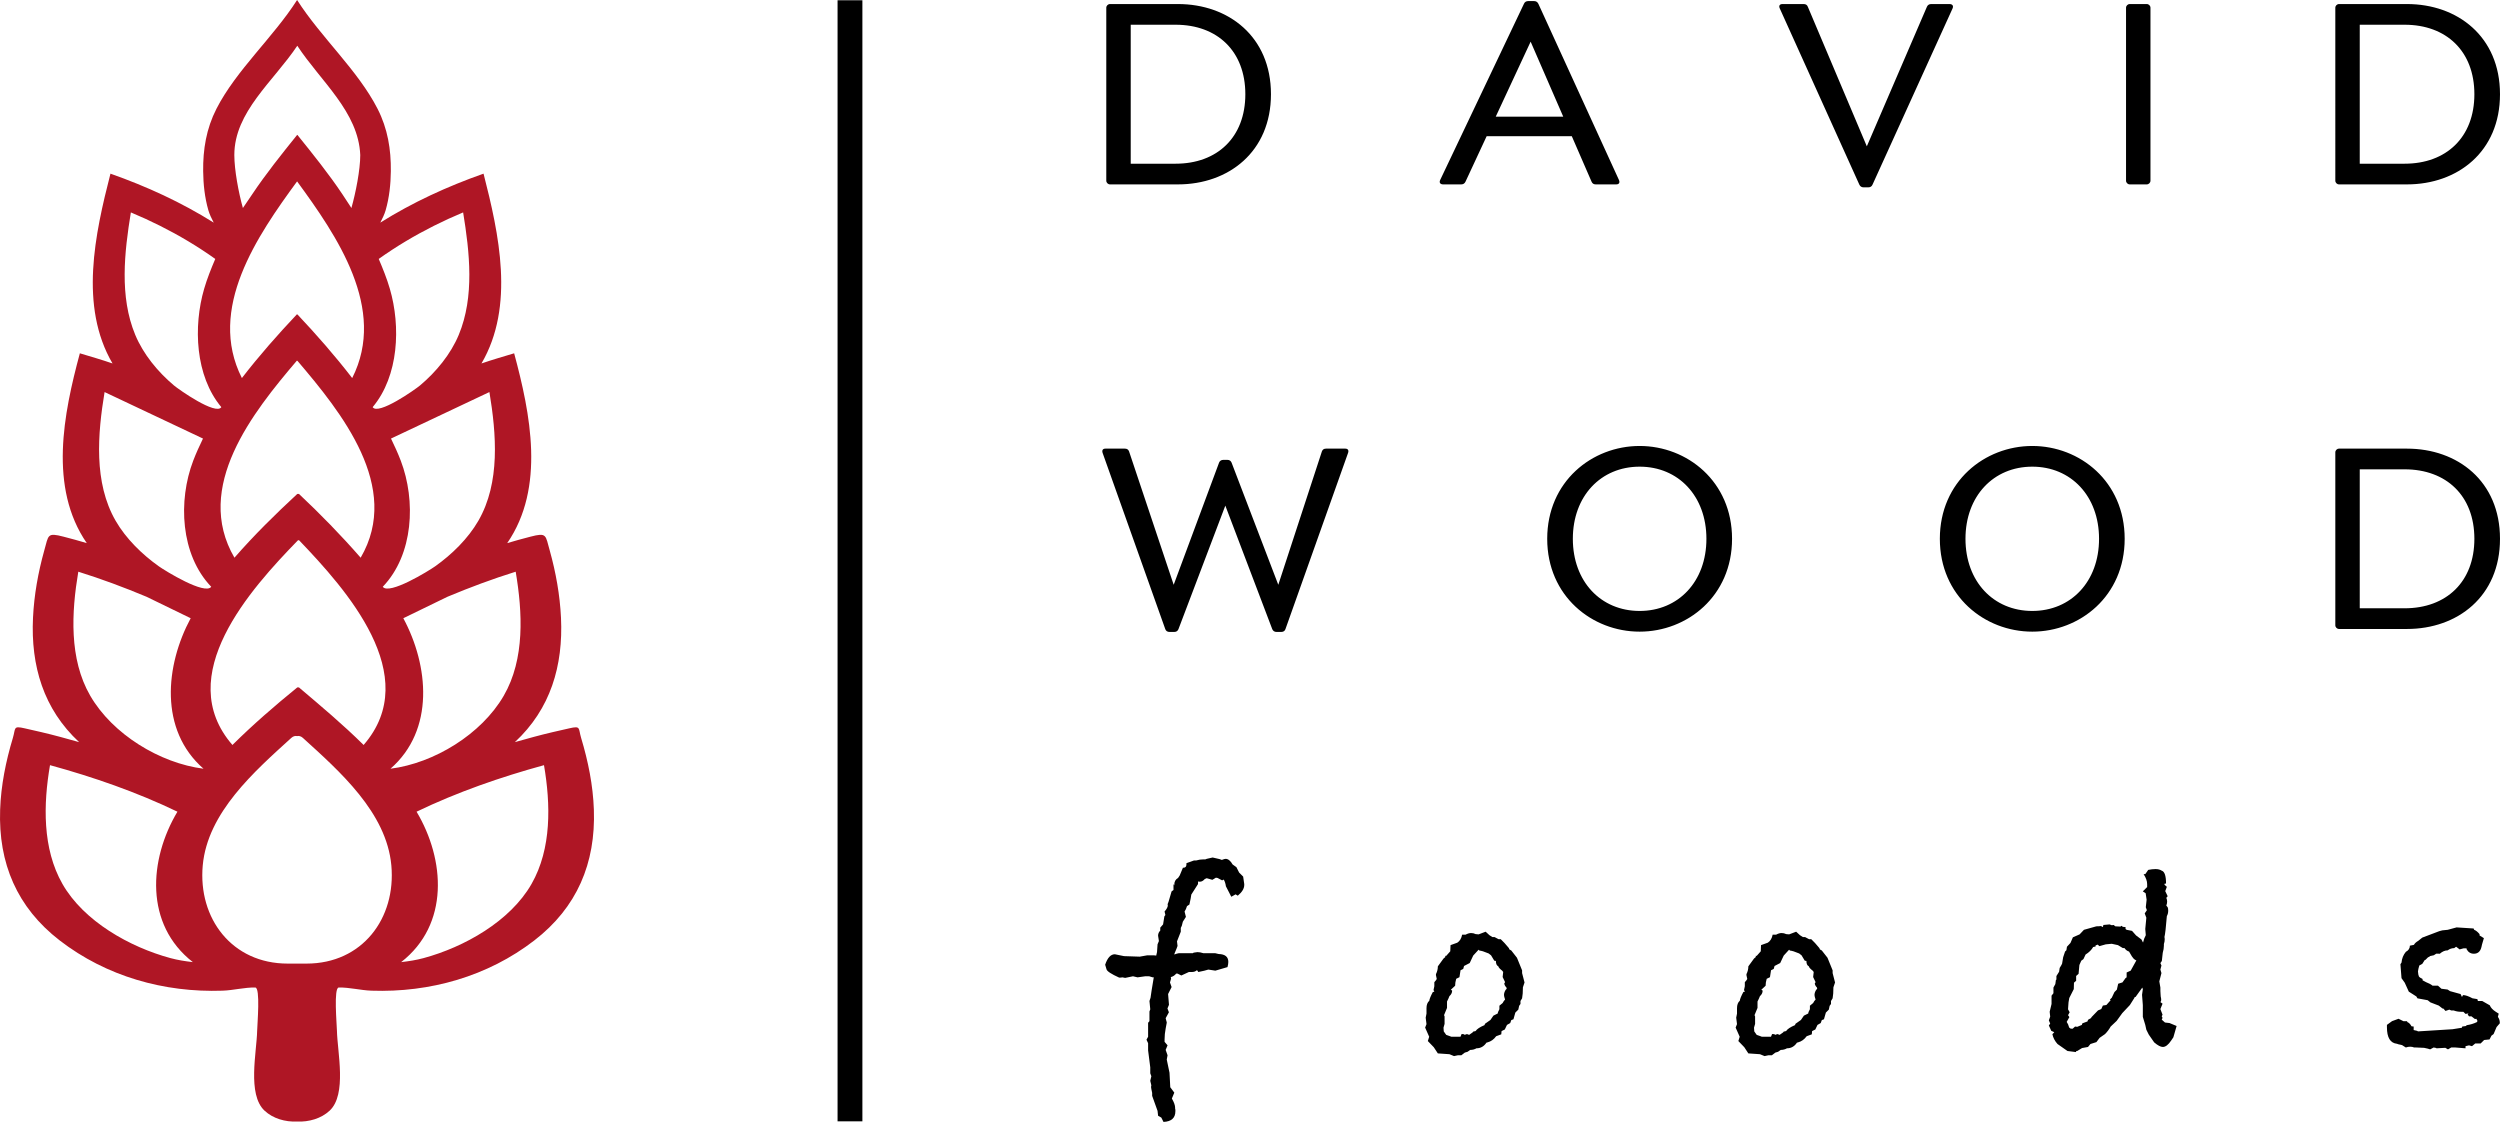 <?xml version="1.0" encoding="utf-8"?>
<!-- Generator: Adobe Illustrator 16.0.0, SVG Export Plug-In . SVG Version: 6.00 Build 0)  -->
<!DOCTYPE svg PUBLIC "-//W3C//DTD SVG 1.1//EN" "http://www.w3.org/Graphics/SVG/1.1/DTD/svg11.dtd">
<svg version="1.1" xmlns="http://www.w3.org/2000/svg" xmlns:xlink="http://www.w3.org/1999/xlink" x="0px" y="0px"
	 width="1389.678px" height="623.652px" viewBox="0 0 1389.678 623.652" enable-background="new 0 0 1389.678 623.652"
	 xml:space="preserve">
<g id="Layer_1">
	<g>
		<path d="M688.045,497.89l-1.205-0.749l-2.4,1.343l-2.999-5.83c-0.206-1.492-0.604-2.737-1.203-3.731l-0.898,0.448l-2.55-1.348
			l-0.903-0.145l-1.956,1.193l-3.153-0.899l-1.051,0.449c-0.896,0.99-1.799,1.493-2.697,1.493c-0.401,0-0.756-0.044-1.053-0.15
			l-0.041,1.463c-0.995,1.6-2.241,3.555-3.728,5.849c-0.104,1-0.454,2.84-1.05,5.525l-1.342,0.888l-0.599,1.652l-0.746,1.352
			l0.748,2.979l-1.709,2.686l-0.572,2.246l-0.568,1.197v2.096l-2.108,5.385l0.307,2.535c-0.098,0.396-0.649,1.792-1.669,4.177
			l-0.134,0.594c0.992-0.385,1.845-0.637,2.54-0.738h0.898c0.196,0,0.647,0,1.342,0h0.449h5.078l0.447-0.299
			c1.193-0.203,1.889-0.294,2.093-0.294c0.993,0,2.088,0.196,3.284,0.593c1.193,0,2.246,0,3.139,0c0.795,0,1.495,0,2.086,0h1.345
			l1.948,0.455c3.579,0.1,5.377,1.559,5.377,4.394c0,0.816-0.157,1.782-0.456,2.883l-6.753,1.977l-3.905-0.601
			c-1.1,0.387-2.953,0.836-5.553,1.348l-0.747-1.052c-0.703,0.7-1.656,1.052-2.854,1.052h-1.652l-4.201,1.941l-2.104-1.048h-0.754
			c-0.796,1-1.799,1.646-2.998,1.946l0.145,0.898l-0.599,2.092l0.903,2.539l-1.952,3.879l0.489,5.987l-0.847,2.053l0.812,2.101
			l-1.804,3.289l0.449,1.787c0.097,0.096,0.155,0.348,0.155,0.743c0,0.106-0.206,1.173-0.604,3.216
			c-0.401,2.043-0.604,4.066-0.604,6.041v1.357c0.102,0.097,0.654,0.749,1.654,1.942l-1.05,2.539l1.05,2.99l-0.446,2.386l1.533,7.32
			l0.422,8.069l2.244,2.995l-1.353,3.284c1.203,2.09,1.803,3.781,1.803,5.075v0.454c0,0.197,0.051,0.448,0.152,0.737
			c0,0.401,0,0.652,0,0.759c0,3.776-2.206,5.771-6.608,5.974l-1.205-2.395l-1.799-1.039l-0.297-2.694l-3.004-8.364v-1.643
			c-0.396-1.791-0.599-2.834-0.599-3.133c0-0.503,0.048-0.852,0.147-1.044l-0.599-2.541l0.599-2.544l-0.599-1.642v-3.284
			l-1.198-9.417v-0.29v-1.646v-2.081l-0.903-1.951l0.903-1.638v-7.774l0.746-0.895v-5.374l0.452-1.193l-0.452-4.635l0.602-1.787
			c0.2-1.7,0.799-5.478,1.801-11.359h-0.601l-1.95-0.594h-2.249l-4.209,0.594l-2.544-0.594l-4.356,0.898l-1.5-0.305
			c-0.504,0.106-1.104,0.155-1.804,0.155c-4.406-1.989-6.761-3.53-7.056-4.637l-0.751-2.534c1.297-3.888,3.101-5.819,5.401-5.819
			c0.097,0,1.804,0.343,5.105,1.042l8.707,0.291l4.207-0.75h3.6l1.355,0.155l0.451-1.936l0.297-4.333l0.749-1.796l-0.452-2.989
			c0-1.092,0.403-2.038,1.205-2.83v-1.652l1.572-1.796l0.712-4.473l0.566-0.747l-0.452-1.947c1.208-1.385,1.804-2.535,1.804-3.434
			l-0.15-0.897c0,0.796,0.754-1.492,2.252-6.867l1.051-0.753v-3.28l0.449,0.744v-0.439c0-1.695,0.7-2.937,2.105-3.743l0.896-1.347
			l1.799-4.327h0.304c1.099,0,1.651-0.643,1.651-1.946v-0.59l4.202-1.496h1.207c1.297-0.396,2.644-0.599,4.052-0.599h1.05l0.747-0.3
			l3.308-0.748l3.899,0.903c0.206,0.101,0.597,0.24,1.201,0.443c1.001-0.396,1.705-0.599,2.105-0.599c1.4,0,2.697,1.043,3.902,3.134
			l2.1,1.497l1.505,2.984l2.245,2.246l0.606,4.182v0.449C691.651,493.901,690.443,495.895,688.045,497.89L688.045,497.89z
			 M846.544,548.814c0,2.593-0.16,4.635-0.459,6.124l-0.898,1.497v1.641l-0.748,1.048l-0.449,2.092l-1.657,1.651l-1.048,3.723
			l-1.202,0.449l-0.594,1.646l-1.802,1.039l-1.207,2.541l-1.801,0.897l-0.16,1.796l-2.839,1.048
			c-1.299,1.788-2.907,2.932-4.811,3.425l-0.594,0.159c-1.405,2.097-3.255,3.134-5.554,3.134c-1.005,0.59-2.159,0.898-3.458,0.898
			l-1.497,1.044l-1.511,0.443l-1.942,1.497h-1.955l-2.105,0.449l-2.55-1.052l-6.447-0.445L797,582.125l-3.308-3.434l0.749-2.386
			l-2.246-5.089l0.749-1.932l-0.449-3.594l0.449-2.236c0-1.396,0-2.386,0-2.994c0-1.883,0.521-3.278,1.56-4.167
			c0.097-0.995,0.782-2.646,2.019-4.945h0.777l-0.444-1.038l0.444-2.087v-2.25c0.797-0.894,1.246-1.488,1.348-1.786l-0.444-2.087
			v-0.608c0.695-1.387,1.053-2.83,1.053-4.332l3.148-4.326c0.502-0.397,0.851-0.691,1.058-0.895l-0.164-0.594h0.608l2.251-2.545
			l0.149-3.434l3.752-1.347c1.4-0.894,2.299-2.386,2.695-4.482h1.956c1.101-0.598,2.104-0.893,3.008-0.893
			c0.894,0,1.748,0.203,2.555,0.594l1.646,0.149l3.902-1.487l2.101,1.941l1.652,1.043h1.206l2.246,1.198h1.207
			c1.3,1.197,2.792,2.839,4.501,4.92l0.295,0.749l1.053,0.599l3.153,4.033l2.85,7.021v1.502l1.353,5.221L846.544,548.814
			L846.544,548.814z M837.383,548.916c-0.7-0.691-1.102-1.43-1.203-2.232l0.45-0.747l-1.353-2.831l0.299-2.829l-0.599-0.744
			c-1.3-0.995-2.004-1.792-2.101-2.391c-0.903-0.396-1.357-1.392-1.357-2.976l-0.889-0.145l-1.801-2.988l-1.362-1.044l-3.148-1.188
			l-1.197-0.305c-0.604,0-1.005-0.193-1.203-0.593l-3.004,3.27l-1.945,4.152l-3.158,1.637l-0.445,1.638l-1.502,0.738l-0.603,3.859
			l-1.797,0.893c-0.41,1.377-0.599,2.671-0.599,3.859l-2.405,2.23l0.749,0.44c0,1.187-0.513,2.226-1.526,3.118
			c-0.319,0.89-0.769,1.88-1.328,2.971v1.178v0.595v1.787l-1.651,4.008l0.294,0.739v4.157l-0.594,2.081l0.145,2.087l1.353,1.917
			l2.101,0.748l0.749,0.3h1.198h3.892l0.608-1.497h0.6c0.594,0,0.946,0.149,1.052,0.449l1.343-0.449l1.203,0.449l1.945-1.361
			l0.3-0.445l1.347-0.303c0.701-1.102,2.348-2.208,4.95-3.308l0.3-0.765l2.994-2.097l1.66-2.409l2.396-1.192l0.154-0.759
			l0.782-1.636v-1.937l1.802-1.488l0.604-1.037l0.749-0.899c-0.406-1.197-0.599-2.037-0.599-2.534c0-0.884,0.298-1.831,0.897-2.826
			l0.604-0.599L837.383,548.916L837.383,548.916z M1019.141,548.814c0,2.593-0.155,4.635-0.444,6.124l-0.898,1.497v1.641
			l-0.763,1.048l-0.444,2.092l-1.651,1.651l-1.059,3.723l-1.192,0.449l-0.608,1.646l-1.797,1.039l-1.202,2.541l-1.791,0.897
			l-0.16,1.796l-2.85,1.048c-1.308,1.788-2.902,2.932-4.804,3.425l-0.604,0.159c-1.396,2.097-3.245,3.134-5.554,3.134
			c-1,0.59-2.153,0.898-3.447,0.898l-1.512,1.044l-1.493,0.443l-1.95,1.497h-1.951l-2.101,0.449l-2.556-1.052l-6.456-0.445
			l-2.245-3.434l-3.304-3.434l0.743-2.386l-2.254-5.089l0.758-1.932l-0.449-3.594l0.449-2.236c0-1.396,0-2.386,0-2.994
			c0-1.883,0.517-3.278,1.555-4.167c0.102-0.995,0.773-2.646,2.023-4.945h0.768l-0.444-1.038l0.444-2.087v-2.25
			c0.802-0.894,1.256-1.488,1.357-1.786l-0.449-2.087v-0.608c0.695-1.387,1.048-2.83,1.048-4.332l3.153-4.326
			c0.507-0.397,0.846-0.691,1.054-0.895l-0.155-0.594h0.599l2.256-2.545l0.145-3.434l3.758-1.347c1.4-0.894,2.303-2.386,2.703-4.482
			h1.951c1.097-0.598,2.101-0.893,3.004-0.893c0.898,0,1.743,0.203,2.555,0.594l1.647,0.149l3.901-1.487l2.106,1.941l1.656,1.043
			h1.192l2.246,1.198h1.202c1.309,1.197,2.801,2.839,4.505,4.92l0.31,0.749l1.048,0.599l3.154,4.033l2.854,7.021v1.502l1.347,5.221
			L1019.141,548.814L1019.141,548.814z M1009.984,548.916c-0.7-0.691-1.105-1.43-1.203-2.232l0.454-0.747l-1.357-2.831l0.31-2.829
			l-0.604-0.744c-1.304-0.995-2.01-1.792-2.101-2.391c-0.903-0.396-1.356-1.392-1.356-2.976l-0.903-0.145l-1.797-2.988l-1.352-1.044
			l-3.148-1.188l-1.203-0.305c-0.599,0-1-0.193-1.202-0.593l-2.994,3.27l-1.961,4.152l-3.148,1.637l-0.454,1.638l-1.497,0.738
			l-0.599,3.859l-1.812,0.893c-0.4,1.377-0.604,2.671-0.604,3.859l-2.391,2.23l0.748,0.44c0,1.187-0.501,2.226-1.511,3.118
			c-0.333,0.89-0.788,1.88-1.343,2.971v1.178v0.595v1.787l-1.656,4.008l0.31,0.739v4.157l-0.604,2.081l0.15,2.087l1.347,1.917
			l2.101,0.748l0.754,0.3h1.192h3.897l0.604-1.497h0.604c0.6,0,0.941,0.149,1.043,0.449l1.353-0.449l1.203,0.449l1.941-1.361
			l0.304-0.445l1.347-0.303c0.7-1.102,2.343-2.208,4.946-3.308l0.304-0.765l2.994-2.097l1.651-2.409l2.405-1.192l0.15-0.759
			l0.786-1.636v-1.937l1.796-1.488l0.6-1.037l0.758-0.899c-0.41-1.197-0.599-2.037-0.599-2.534c0-0.884,0.295-1.831,0.895-2.826
			l0.598-0.599L1009.984,548.916L1009.984,548.916z M1203.448,568.387l2.55,0.298l3.916,1.638l-1.801,6.277l-1.203,1.783
			c-1.598,2.4-3.148,3.593-4.66,3.593c-1.202,0-2.806-0.84-4.8-2.545l-3.004-4.322l-1.348-2.689l-0.599-2.695l-1.361-4.481v-6.568
			l-0.439-5.669l0.439-3.144l-0.29-0.898l-3.758,5.229h-0.453l-0.149,0.455l-2.55,4.026l-4.212,4.481l-3.144,4.337l-3.303,3.124
			c-0.898,1.6-1.951,2.995-3.149,4.192l-3.004,2.092l-1.801,2.386l-3.303,1.043l-1.353,1.646l-3.309,0.604l-2.694,1.642h-0.449
			l-0.304,0.595l-4.656-0.595l-5.553-3.892c-1.502-1.686-2.453-3.526-2.85-5.521c0.198-0.106,0.396-0.271,0.599-0.531
			c0.203-0.24,0.354-0.415,0.454-0.521c-0.101-0.097-0.656-0.337-1.656-0.739l-1.348-2.983l0.744-1.053l-0.744-1.787l0.744-2.096
			l-0.29-2.69l1.043-4.332v-4.627l1.053-1.342v-3.144l1.054-1.94l0.304-2.241l0.295-0.296v-1.936l1.502-2.395l0.304-2.088
			l0.898-1.501l0.448-0.894l0.599-3.584l1.054-3.144l0.748-0.738l0.305-1.946l1.946-2.092c0.202-0.492,0.651-1.54,1.352-3.133
			l3.753-1.647l2.4-2.535l6.91-1.937c1.092,0,1.951-0.054,2.555-0.159l1.053,0.593l0.289-1.188l3.453-0.304l1.208,0.454l1.057-0.15
			l0.89,0.754l2.849,0.149l0.604-0.459l0.757,0.604l1.498,0.139v1.049l0.599,0.454l3.003,0.594l2.256,2.541l2.995,2.245l0.748,1.492
			l0.153,0.149l0.601-2.096l0.898-1.937l-0.291-3.443l0.599-6.259l-0.901-2.4l1.197-1.791l-0.604-1.643l0.458-4.187l-0.521-3.578
			l-1.59-1.048l2.409-2.396v-1.638c0-1.694-0.652-3.535-1.956-5.534h0.908l1.646-2.376c1.497-0.309,2.854-0.454,4.052-0.454
			c1.401,0,2.55,0.29,3.454,0.889c1.607,0.502,2.395,2.897,2.395,7.176h-0.743l-0.145,0.604l1.342,1.188l-0.893,2.395l1.347,2.83
			l-0.748,0.903c0.294,0.69,0.449,1.391,0.449,2.081c0,0.705-0.155,1.454-0.449,2.246l0.748,0.897c0.198,0.392,0.3,1.044,0.3,1.932
			c0,1.106-0.246,2.106-0.754,2.994c-0.497,6.278-0.956,10.156-1.342,11.653c0.101,0.295,0.145,0.749,0.145,1.348
			c0,0.792-0.145,1.642-0.449,2.535v0.898c0,1.192-0.217,2.54-0.646,4.032l-0.493,4.477l-0.812,1.197l0.594,1.343l-0.594,2.24
			l0.594,1.951l-1.188,4.622l0.595,3.434v1.946l0.179,2.993c0.18,0.691,0.275,1.338,0.275,1.938c0,0.496-0.149,0.893-0.454,1.192
			l1.203,0.893l-1.203,2.99l1.203,3.134l-0.454,0.898l0.454,0.893l-0.454,0.898l0.454,0.454L1203.448,568.387L1203.448,568.387z
			 M1186.933,533.574c-0.695-0.397-1.324-1.039-1.875-1.942c-0.545-0.893-1.076-1.782-1.579-2.686
			c-0.999-0.289-1.854-0.94-2.555-1.941h-0.907l-2.71-1.637l-3.457-0.748l-3.312,0.313l-3.555,1.004l-0.917-0.854l-1.193,0.454v0.59
			l-1.352,0.299c-0.898,1.594-2.295,2.98-4.202,4.162l-1.197,2.546l-1.202,0.894l-1.048,2.38l-0.455,4.918l-1.347,1.178v2.689
			l-1.208,1.042l-0.101,3.574l-2.507,4.955l-0.416,2.386l-0.274,3.883l0.898,1.642l-0.898,1.643l0.748,1.037l-1.496,2.69
			l0.768,1.344l0.613,1.791l0.879,0.623l1.058,0.019l1.348-1.203l1.202,0.155l2.546-1.048l0.298-0.893l2.851-1.048l0.294-0.898
			l1.796-1.048v-0.301l3.763-3.892l1.801-0.743l0.903-1.951l1.946-0.301l2.4-2.698l-0.454-0.29l1.047-1.053l1.483-3.135l1.343-1.357
			l0.739-3.288l2.38-0.743l1.7-2.371l0.618-0.44v-2.688l2.256-1.039l3.148-5.675L1186.933,533.574L1186.933,533.574z
			 M1389.562,568.836l-1.792,2.085l-1.655,3.888l-1.198,0.895l-1.053,2.091l-3.004,0.304l-1.951,1.936h-2.999l-1.801,1.502
			l-1.652-0.454l-1.945,0.454v1.188l-5.563-0.454h-2.395l-1.807,1.044l-1.474-0.869c-1.207,0.072-2.811,0.169-4.838,0.279
			l-0.438-0.227l-1.204-0.228l-1.951,1.044c-0.603-0.246-1.709-0.531-3.312-0.85c-2.192-0.121-3.646-0.194-4.347-0.194h-1.207
			c-0.695-0.294-1.444-0.443-2.24-0.443c-0.808,0-1.599,0.149-2.405,0.443l-2.104-1.333l-1.194-0.285
			c-0.305,0-0.85-0.143-1.651-0.453c-3.704-0.396-5.554-3.452-5.554-9.165v-1.339l2.84-2.071l3.612-1.323l2.699,1.337h2.101v0.449
			c0.996,0.397,1.802,1.199,2.4,2.392l1.208,0.139v1.951l1.955,0.449l0.439,0.296l19.21-1.198l4.661-0.744h0.449l0.294-0.754
			l2.11-0.294l0.29-0.443c2.104-0.305,4.062-0.898,5.867-1.793l0.155-0.747c-0.106-0.098-0.31-0.45-0.604-1.039l-0.754,0.15
			l-1.951-1.502h-1.353l-0.752-1.039l0.453-0.599l-1.646,0.294l-1.207-1.197c-0.299,0-0.798,0-1.507,0
			c-1.294,0-2.593-0.246-3.897-0.738h-1.347l-1.054-0.454l-2.105,0.743l-1.203-1.338h-0.443l-2.106-1.646l-4.659-1.791l-1.497-1.197
			l-5.698-1.048l-0.604-1.035l-4.206-2.688l-2.245-4.937l-1.807-2.544l-0.604-7.766l0.604-0.889
			c0.208-2.295,1.005-4.283,2.405-5.979c1.496-0.798,2.25-1.951,2.25-3.434l2.251-0.454c0.404-0.787,1.197-1.536,2.405-2.241
			l2.245-1.791l9.465-3.584l1.652-0.439l2.993-0.304l4.96-1.343l9.455,0.604l0.3,0.739c0.899,0.304,1.903,1.096,3.004,2.386v0.749
			l2.405,1.496l-1.053,3.584l-0.3,1.347c-0.595,2.492-2.004,3.733-4.206,3.733c-1.806,0-3.147-0.841-4.062-2.54v-0.459l-1.748,0.02
			l-2.101,0.574l-1.971-1.482l-1.057,0.778c-1.305,0-2.511,0.415-3.628,1.24c-1.506,0-2.956,0.628-4.369,1.869l-1.962-0.044
			l-1.352,0.889l-2.096,0.454l-0.305,0.296l-0.894,0.447l-1.347,1.348l-0.445,0.154l-1.351,2.102l-1.643,0.897
			c-0.391,1.294-0.647,2.396-0.749,3.289c0.102,1.406,0.274,2.322,0.527,2.776c0.246,0.449,0.927,0.923,2.028,1.42v0.745l1.96,1.048
			c1.599,0.603,2.801,1.256,3.603,1.949l3.008-0.009l1.899,1.705l3.457,0.444l1.353,0.894l5.853,1.612l0.763,1.627l0.6-1.048
			c1.299,0,3.052,0.6,5.258,1.793l2.714,0.449l0.29,1.048h2.406l4.206,2.395c0.507,1.29,1.607,2.487,3.308,3.578l1.655,1.048
			l-0.458,1.787c0.711,1.005,1.053,2.048,1.053,3.145V568.836L1389.562,568.836z"/>
		<path d="M749.336,251.804l-34.809,97.948c-0.324,0.952-1.116,1.526-2.314,1.526h-2.641c-1.116,0-1.898-0.531-2.352-1.526
			l-26.098-68.69l-26.061,68.69c-0.411,0.995-1.196,1.526-2.311,1.526h-2.687c-1.154,0-1.939-0.574-2.309-1.526l-34.816-97.907
			c-0.531-1.517,0.045-2.465,1.534-2.465h10.769c1.121,0,1.946,0.41,2.361,1.521l24.813,74.165l25.235-67.919
			c0.37-0.905,1.157-1.523,2.353-1.523h2.27c1.121,0,1.903,0.538,2.315,1.523l25.975,67.919l24.247-74.165
			c0.406-1.111,1.232-1.521,2.338-1.521h10.62C749.302,249.38,749.872,250.329,749.336,251.804L749.336,251.804z M911.425,351.115
			c-26.426,0-51.374-19.728-51.374-51.608c0-31.884,24.948-51.605,51.374-51.605c26.431,0,51.374,19.721,51.374,51.605
			C962.799,331.387,937.855,351.115,911.425,351.115L911.425,351.115z M911.425,259.405c-21.559,0-37.128,16.354-37.128,40.102
			s15.569,40.1,37.128,40.1c21.562,0,37.122-16.352,37.122-40.1S932.987,259.405,911.425,259.405L911.425,259.405z
			 M1129.677,351.115c-26.431,0-51.373-19.728-51.373-51.608c0-31.884,24.942-51.605,51.373-51.605
			c26.426,0,51.368,19.721,51.368,51.605C1181.045,331.387,1156.103,351.115,1129.677,351.115L1129.677,351.115z M1129.677,259.405
			c-21.558,0-37.127,16.354-37.127,40.102s15.569,40.1,37.127,40.1c21.553,0,37.122-16.352,37.122-40.1
			S1151.229,259.405,1129.677,259.405L1129.677,259.405z M1337.976,349.631h-31.713h-6.061c-1.126,0-2.066-0.937-2.066-2.052
			v-96.145c0-1.106,0.94-2.055,2.066-2.055h9.449h28.324c28.088,0,51.702,18.075,51.702,50.127
			C1389.678,331.556,1366.063,349.631,1337.976,349.631L1337.976,349.631z M1336.653,260.883h-24.938v77.246h24.938
			c23.209,0,38.782-14.71,38.782-38.622C1375.436,275.593,1359.862,260.883,1336.653,260.883L1336.653,260.883z"/>
		<path d="M654.799,102.5h-31.713h-6.07c-1.118,0-2.064-0.946-2.064-2.057V4.3c0-1.107,0.947-2.05,2.064-2.05h9.453h28.331
			c28.07,0,51.692,18.076,51.692,50.121C706.491,84.415,682.869,102.5,654.799,102.5L654.799,102.5z M653.476,13.747h-24.94v77.251
			h24.94c23.207,0,38.771-14.715,38.771-38.627C692.247,28.461,676.683,13.747,653.476,13.747L653.476,13.747z M898.41,102.5
			h-11.359c-1.066,0-1.897-0.413-2.352-1.518l-10.986-25.274h-47.326l-11.759,25.274c-0.46,0.982-1.247,1.518-2.362,1.518h-10.073
			c-1.487,0-2.357-0.905-1.652-2.429l46.574-97.951c0.415-0.983,1.235-1.517,2.361-1.517h3.302c1.073,0,1.898,0.534,2.357,1.517
			l44.801,97.951C900.597,101.596,899.893,102.5,898.41,102.5L898.41,102.5z M850.837,23.159l-19.404,41.706h37.534L850.837,23.159
			L850.837,23.159z M1085.363,4.714l-44.477,97.905c-0.401,0.987-1.231,1.523-2.309,1.523h-2.686c-1.066,0-1.896-0.536-2.342-1.523
			L989.32,4.675c-0.705-1.523,0.038-2.424,1.521-2.424h11.725c1.126,0,1.947,0.408,2.356,1.519l32.791,77.567l33.403-77.567
			c0.416-0.99,1.242-1.519,2.353-1.519h10.247C1085.199,2.25,1086.068,3.193,1085.363,4.714L1085.363,4.714z M1193.32,102.5h-9.445
			c-1.121,0-2.076-0.946-2.076-2.057V4.3c0-1.107,0.955-2.05,2.076-2.05h9.445c1.115,0,2.062,0.942,2.062,2.05v96.143
			C1195.383,101.554,1194.436,102.5,1193.32,102.5L1193.32,102.5z M1337.976,102.5h-31.713h-6.061c-1.126,0-2.066-0.946-2.066-2.057
			V4.3c0-1.107,0.94-2.05,2.066-2.05h9.449h28.324c28.088,0,51.702,18.076,51.702,50.121
			C1389.678,84.415,1366.063,102.5,1337.976,102.5L1337.976,102.5z M1336.653,13.747h-24.938v77.251h24.938
			c23.209,0,38.782-14.715,38.782-38.627C1375.436,28.461,1359.862,13.747,1336.653,13.747L1336.653,13.747z"/>
	</g>
	<polyline points="465.577,0.134 479.378,0.134 479.378,623.305 465.577,623.305 465.577,0.134 	"/>
</g>
<g id="Layer_2">
	<g>
		<path fill="#AF1625" d="M165.181,0.055c0.005,0.007,0.01,0.014,0.014,0.022C165.193,0.069,165.188,0.062,165.181,0.055z"/>
		<path fill="#AF1625" d="M330.116,450.045c-0.48-13.588-3.172-26.855-7.078-39.843c-1.644-5.47-0.017-6.852-6.59-5.343
			c-3.112,0.714-6.227,1.427-9.34,2.137c-7.022,1.644-13.973,3.575-20.913,5.536c19.854-18.419,26.92-42.489,25.646-69.137
			c-0.603-12.618-2.846-25.152-6.235-37.31c-2.478-8.653-1.456-10.185-10.806-7.748c-4.307,1.122-8.588,2.279-12.851,3.563
			c21.268-30.902,12.885-71.977,3.849-105.512c-6.074,1.829-12.167,3.579-18.164,5.652c18.632-31.853,9.715-72.034,1.15-105.513
			c-20.229,7.147-39.332,15.9-57.398,27.227c1.127-2.205,2.297-4.487,2.991-6.916c2.025-7.088,2.795-14.398,2.876-21.678
			c0.134-12.03-1.713-23.611-7.393-34.71c-10.994-21.481-31.533-39.776-44.666-60.373c0,0.001,0.002,0.002,0.002,0.003
			c-0.005-0.008-0.011-0.018-0.017-0.026c0.001,0,0.001,0,0.001,0c-0.012-0.018-0.025-0.036-0.037-0.055
			c-13.131,20.629-33.812,38.942-44.819,60.45c-5.68,11.099-7.527,22.681-7.393,34.71c0.081,7.28,0.85,14.589,2.876,21.678
			c0.694,2.429,1.864,4.711,2.99,6.916c-18.065-11.327-37.169-20.08-57.398-27.227c-8.565,33.479-17.483,73.661,1.149,105.513
			c-5.997-2.073-12.088-3.823-18.163-5.652c-9.037,33.535-17.418,74.61,3.849,105.512c-4.263-1.284-8.544-2.441-12.851-3.563
			c-9.35-2.438-8.329-0.905-10.806,7.748c-3.39,12.158-5.632,24.692-6.235,37.31c-1.274,26.648,5.792,50.718,25.646,69.137
			c-6.939-1.961-13.89-3.893-20.913-5.536c-3.114-0.71-6.227-1.423-9.339-2.137c-6.574-1.509-4.946-0.127-6.59,5.343
			c-3.905,12.987-6.596,26.255-7.076,39.843c-1.053,29.816,9.403,54.424,33.129,72.733c25.893,19.979,58.047,29.049,90.555,27.914
			c6.012-0.209,12.207-1.88,18.144-1.756c2.908,0.061,1.122,20.244,1.044,24.008c-0.241,11.88-5.576,35.381,4.094,44.43
			c4.708,4.405,11.502,6.351,18.159,6.067c6.506,0.283,13.346-1.662,18.055-6.067c9.669-9.049,4.285-32.55,4.042-44.43
			c-0.078-3.764-1.891-23.947,1.018-24.008c5.938-0.124,12.12,1.547,18.13,1.756c32.509,1.135,64.657-7.935,90.549-27.914
			C320.717,504.469,331.169,479.862,330.116,450.045z M286.659,317.79c3.783,22.496,5.221,48.47-6.638,68.949
			c-12.401,21.417-38.708,37.485-62.961,40.572c24.737-21.596,21.248-57.393,7.134-83.657l24.499-11.913
			C261.133,326.533,273.783,321.811,286.659,317.79z M272.052,217.932c3.843,23.243,6.133,50.317-6.153,71.573
			c-5.737,9.928-14.695,18.68-23.991,25.283c-3.55,2.522-25.666,16.146-29.139,11.389c17.15-17.868,18.488-47.879,10.017-70.072
			c-1.603-4.197-3.482-8.282-5.434-12.325L272.052,217.932z M165.718,382.117c-0.002,0.002-0.269,0.004-0.272,0.005
			c-0.021-0.002-0.189-0.003-0.187-0.005c0.01,0.008-0.047,0.018-0.037,0.025c-12.522,10.192-24.544,20.588-36.019,31.967
			c-33.469-38.538,10.051-86.675,36.477-113.837c0.021,0.023,0.575,0.046,0.575,0.07v-0.026c26,27.169,69.321,75.276,35.87,113.794
			c-11.463-11.367-23.87-21.753-35.87-31.935v-0.051C166.256,382.121,165.721,382.119,165.718,382.117z M165.044,200.456
			c0.05,0.065,0.101,0.129,0.152,0.195c0-0.065-0.002-0.13,0.049-0.195c24.442,28.676,58.178,70.285,35.234,109.554
			c-10.939-12.542-22.224-24.087-34.224-35.383v-0.052c0-0.003-0.537-0.007-0.541-0.011c-0.003,0.002-0.271,0.005-0.273,0.007
			c-0.021-0.003-0.183-0.005-0.18-0.007c0.009,0.008-0.048,0.018-0.039,0.026c-12.214,11.307-23.952,22.864-34.903,35.419
			C107.376,270.741,140.602,229.132,165.044,200.456z M165.144,100.827c22.065,30.162,50.135,70.827,30.632,109.322
			c-9.59-12.429-19.763-24.034-30.521-35.449c-0.045,0.053-0.059,0.105-0.059,0.158c-0.046-0.053-0.091-0.105-0.137-0.158
			c-10.758,11.415-21.008,23.02-30.599,35.449C114.958,171.654,143.08,130.989,165.144,100.827z M165.173,100.789
			c0.003-0.005,0.007-0.009,0.011-0.014c0.004,0.006,0.009,0.013,0.013,0.02C165.196,100.792,165.186,100.791,165.173,100.789z
			 M216.71,160.544c-1.657-5.679-3.864-11.179-6.187-16.611c4.86-3.464,9.861-6.729,14.981-9.797
			c10.232-6.13,20.934-11.465,31.938-16.064c3.602,22.099,6.413,46.783-2.425,68.049c-4.488,10.797-12.584,20.602-21.476,28.09
			c-2.792,2.352-23.371,16.805-26.386,12.102C221.681,209.01,222.811,181.452,216.71,160.544z M130.256,86.185v-0.004
			c0-24.028,21.777-40.947,35-60.751c13.014,19.804,34,36.723,35,60.751v0.004c0,8.21-2.525,20.979-4.917,29.441l-4.937-7.536
			C182.694,96.552,174,85.785,165.31,74.98c-0.017,0.022-0.043,0.045-0.043,0.068c-0.017-0.022-0.069-0.045-0.086-0.068
			c-8.689,10.804-17.336,21.571-25.045,33.109l-5.117,7.536C132.628,107.163,130.256,94.395,130.256,86.185z M72.743,118.072
			c11.004,4.599,21.705,9.934,31.938,16.064c5.121,3.068,10.122,6.333,14.982,9.797c-2.325,5.432-4.53,10.932-6.187,16.611
			c-6.102,20.908-4.972,48.466,9.553,65.77c-3.013,4.703-23.592-9.75-26.384-12.102c-8.892-7.488-16.988-17.293-21.476-28.09
			C66.33,164.855,69.142,140.171,72.743,118.072z M58.134,217.932l54.7,25.847c-1.952,4.043-3.831,8.128-5.433,12.325
			c-8.473,22.193-7.134,52.204,10.017,70.072c-3.475,4.757-25.59-8.867-29.14-11.389c-9.295-6.603-18.253-15.355-23.991-25.283
			C52,268.249,54.29,241.175,58.134,217.932z M43.526,317.79c12.875,4.021,25.526,8.743,37.966,13.951l24.5,11.913
			c-14.115,26.265-17.604,62.062,7.134,83.657c-24.253-3.087-50.561-19.155-62.962-40.572
			C38.305,366.259,39.743,340.286,43.526,317.79z M94.712,532.575c-0.007-0.002-0.014-0.003-0.021-0.006
			c-22.474-6.091-48.098-20.397-59.978-41.212c-11.238-19.69-10.623-44.36-6.92-66.026c24.261,6.665,48.14,14.947,70.833,25.865
			c-15.896,26.663-18.325,62.666,8.57,83.619C103.001,534.34,98.793,533.68,94.712,532.575z M159.905,535.633
			c-30.941,0-49.885-25.111-47.204-54.581c2.677-29.434,28.783-52.298,49.231-70.878c1.072-0.976,2.167-1.226,3.265-1.002
			c0.93-0.224,2.089,0.026,3.161,1.002c20.447,18.58,46.502,41.444,49.179,70.878c2.681,29.47-16.186,54.581-47.127,54.581
			 M295.472,491.357c-11.88,20.814-37.503,35.121-59.978,41.212c-0.007,0.003-0.014,0.004-0.021,0.006
			c-4.081,1.105-8.29,1.766-12.485,2.24c26.894-20.953,24.466-56.956,8.57-83.619c22.693-10.918,46.573-19.2,70.833-25.865
			C306.095,446.997,306.71,471.667,295.472,491.357z"/>
	</g>
</g>
</svg>
